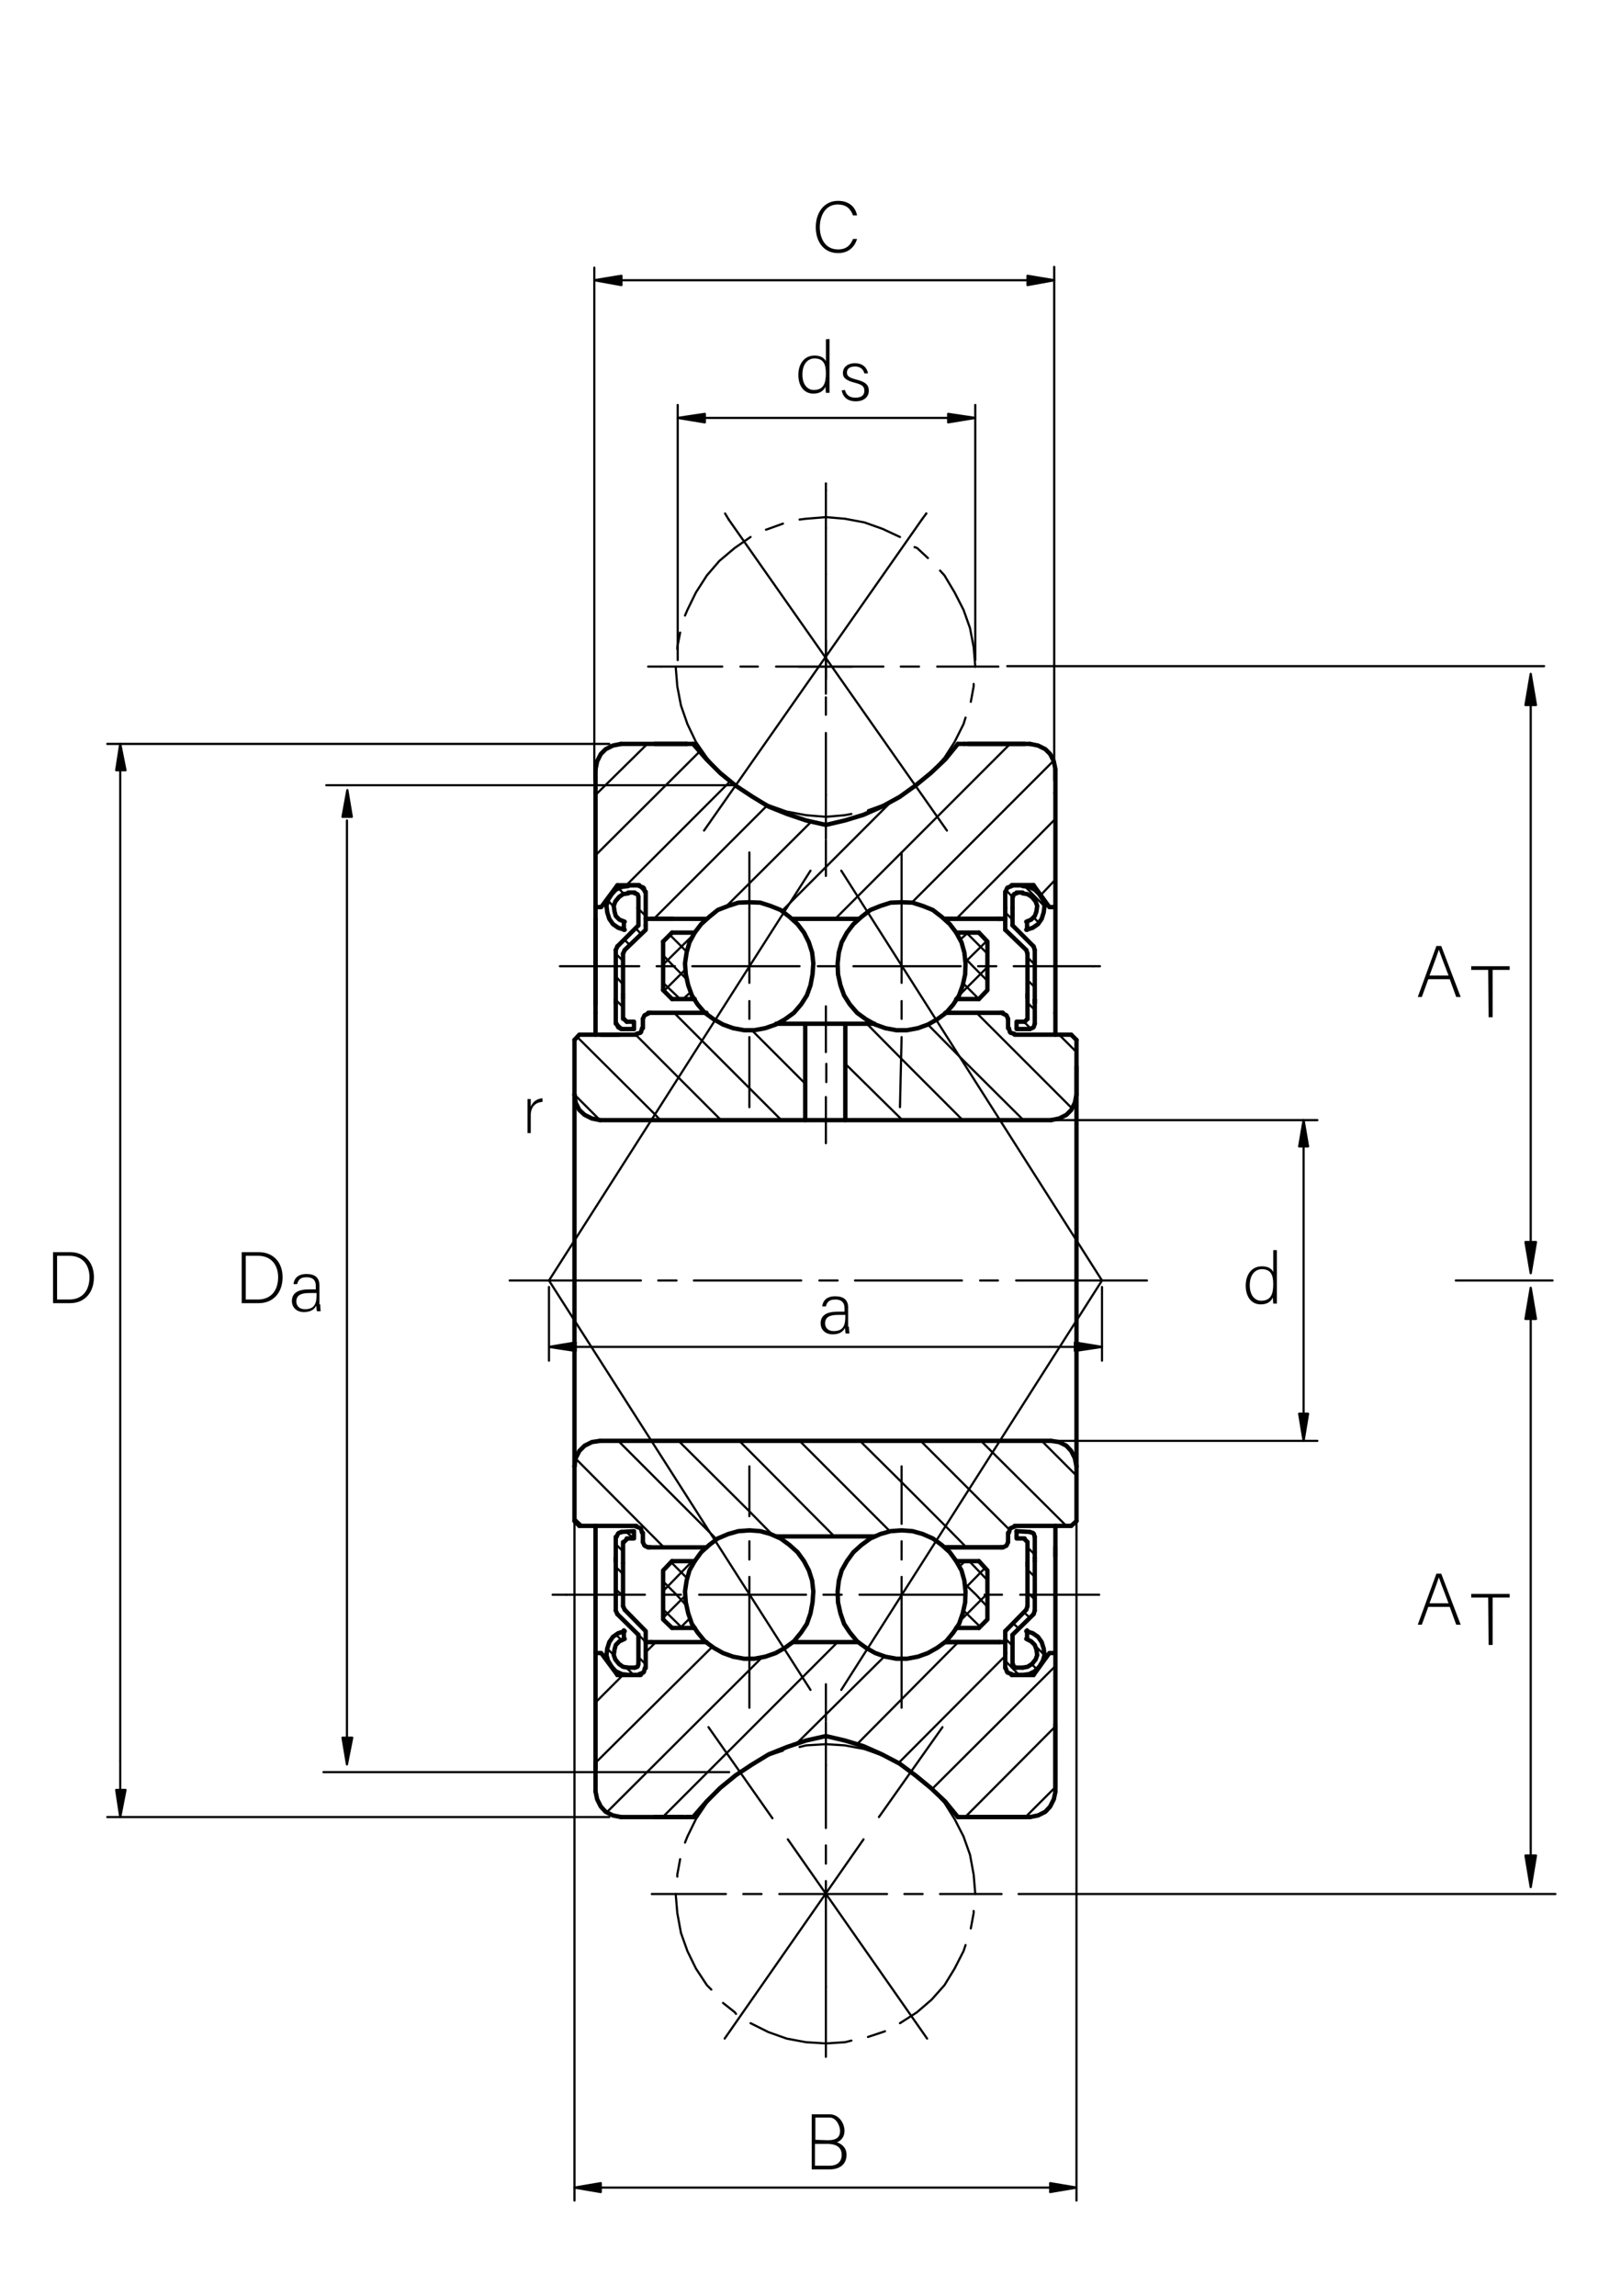 <?xml version="1.0" encoding="utf-8"?>
<!-- Generator: Adobe Illustrator 26.3.1, SVG Export Plug-In . SVG Version: 6.00 Build 0)  -->
<svg version="1.1" id="图层_1" xmlns="http://www.w3.org/2000/svg" xmlns:xlink="http://www.w3.org/1999/xlink" x="0px" y="0px"
	 viewBox="0 0 400.4 566.9" style="enable-background:new 0 0 400.4 566.9;" xml:space="preserve">
<style type="text/css">
	.st0{fill:none;stroke:#000000;stroke-width:0.54;stroke-linecap:round;stroke-linejoin:round;stroke-miterlimit:10;}
	.st1{fill:none;stroke:#000000;stroke-width:1.08;stroke-linecap:round;stroke-linejoin:round;stroke-miterlimit:10;}
	.st2{fill:none;stroke:#000000;stroke-width:1.08;stroke-linecap:round;stroke-linejoin:bevel;stroke-miterlimit:10;}
	.st3{fill:none;stroke:#000000;stroke-width:0.54;stroke-linecap:round;stroke-linejoin:round;stroke-miterlimit:1;}
	.st4{fill:none;stroke:#000000;stroke-width:0.54;stroke-linecap:round;stroke-linejoin:bevel;stroke-miterlimit:1;}
</style>
<g>
	<line class="st0" x1="125.9" y1="316.2" x2="158.3" y2="316.2"/>
</g>
<g>
	<line class="st0" x1="162.6" y1="316.2" x2="167.1" y2="316.2"/>
</g>
<g>
	<line class="st0" x1="171.4" y1="316.2" x2="197.9" y2="316.2"/>
</g>
<g>
	<line class="st0" x1="202.4" y1="316.2" x2="206.9" y2="316.2"/>
</g>
<g>
	<line class="st0" x1="211.2" y1="316.2" x2="237.6" y2="316.2"/>
</g>
<g>
	<line class="st0" x1="242.1" y1="316.2" x2="246.5" y2="316.2"/>
</g>
<g>
	<line class="st0" x1="251" y1="316.2" x2="283.3" y2="316.2"/>
</g>
<g>
	<line class="st1" x1="148.2" y1="276.6" x2="259.6" y2="276.6"/>
</g>
<g>
	<line class="st1" x1="153.4" y1="183.7" x2="169.6" y2="183.7"/>
</g>
<g>
	<line class="st0" x1="204" y1="196.3" x2="204" y2="196.3"/>
</g>
<g>
	<line class="st1" x1="239.1" y1="183.7" x2="253.1" y2="183.7"/>
</g>
<g>
	<polyline class="st2" points="185.1,222.8 182.4,222.9 179.9,223.7 177.3,224.7 175.2,226.4 173.2,228.2 171.6,230.3 170.3,232.7 
		169.6,235.2 169.2,237.9 169.4,240.6 170,243.3 170.9,245.8 172.3,248 174.1,250.1 176.3,251.7 178.6,253 181.1,253.9 183.8,254.4 
		186.3,254.4 189,253.9 191.6,253 193.9,251.7 196.1,250.1 197.9,248 199.3,245.8 200.2,243.3 200.7,240.6 200.9,237.9 200.6,235.2 
		199.8,232.7 198.6,230.3 197,228.2 195,226.4 192.8,224.7 190.3,223.7 187.8,222.9 185.1,222.8 	"/>
</g>
<g>
	<line class="st1" x1="160.6" y1="250.1" x2="174.5" y2="250.1"/>
</g>
<g>
	<line class="st1" x1="171.6" y1="230.3" x2="166" y2="230.3"/>
</g>
<g>
	<line class="st1" x1="171.6" y1="246.7" x2="166" y2="246.7"/>
</g>
<g>
	<line class="st1" x1="163.8" y1="232.5" x2="163.8" y2="244.5"/>
</g>
<g>
	<line class="st1" x1="195.9" y1="226.9" x2="211.9" y2="226.9"/>
</g>
<g>
	<line class="st1" x1="166" y1="230.3" x2="163.8" y2="232.5"/>
</g>
<g>
	<line class="st1" x1="166" y1="246.7" x2="163.8" y2="244.5"/>
</g>
<g>
	<polyline class="st2" points="155.2,220.6 153.9,220.8 152.9,221.5 152,222.6 151.6,223.7 151.8,225.1 152.1,226.2 153,227.1 
		154.3,227.6 	"/>
</g>
<g>
	<line class="st1" x1="155.2" y1="220.4" x2="156.8" y2="220.4"/>
</g>
<g>
	<polyline class="st2" points="155.2,218.8 153.6,219 152.1,219.7 151.1,220.8 150.2,222.2 149.8,223.7 150,225.3 150.5,226.9 
		151.4,228.2 152.7,229.1 154.3,229.6 	"/>
</g>
<g>
	<line class="st1" x1="157.7" y1="224.2" x2="157.7" y2="221.5"/>
</g>
<g>
	<line class="st1" x1="153.9" y1="235.5" x2="153.9" y2="245.6"/>
</g>
<g>
	<line class="st1" x1="152.1" y1="234.6" x2="152.1" y2="246.9"/>
</g>
<g>
	<polyline class="st1" points="159.5,220.2 159.5,224.2 159.5,228.5 	"/>
</g>
<g>
	<line class="st1" x1="157.7" y1="224.2" x2="157.7" y2="228.5"/>
</g>
<g>
	<polyline class="st1" points="159.5,228.5 159.5,229.6 154.3,234.6 	"/>
</g>
<g>
	<line class="st1" x1="157.7" y1="228.5" x2="152.5" y2="233.7"/>
</g>
<g>
	<line class="st1" x1="155.2" y1="218.6" x2="157.9" y2="218.6"/>
</g>
<g>
	<line class="st2" x1="152.5" y1="233.7" x2="152.1" y2="234.6"/>
</g>
<g>
	<line class="st2" x1="154.3" y1="234.6" x2="153.9" y2="235.5"/>
</g>
<g>
	<polyline class="st2" points="157.7,221.5 157.5,220.8 156.8,220.6 	"/>
</g>
<g>
	<polyline class="st2" points="159.3,220.2 159,219.2 157.9,218.8 	"/>
</g>
<g>
	<line class="st1" x1="157.9" y1="218.6" x2="152.5" y2="218.6"/>
</g>
<g>
	<line class="st1" x1="174.5" y1="226.9" x2="160.8" y2="226.9"/>
</g>
<g>
	<line class="st1" x1="249.9" y1="218.6" x2="255.3" y2="218.6"/>
</g>
<g>
	<polyline class="st2" points="222.7,222.8 220,222.9 217.5,223.7 215,224.7 212.8,226.4 210.8,228.2 209.2,230.3 207.9,232.7 
		207.2,235.2 206.9,237.9 207,240.6 207.6,243.3 208.5,245.8 209.9,248 211.7,250.1 213.9,251.7 216.2,253 218.7,253.9 221.4,254.4 
		224,254.4 226.7,253.9 229.2,253 231.5,251.7 233.7,250.1 235.5,248 236.9,245.8 237.8,243.3 238.4,240.6 238.5,237.9 238.2,235.2 
		237.5,232.7 236.2,230.3 234.6,228.2 232.6,226.4 230.4,224.7 227.9,223.7 225.4,222.9 222.7,222.8 	"/>
</g>
<g>
	<line class="st1" x1="233.5" y1="226.9" x2="247" y2="226.9"/>
</g>
<g>
	<line class="st1" x1="236.2" y1="246.7" x2="241.8" y2="246.7"/>
</g>
<g>
	<line class="st1" x1="236.2" y1="230.3" x2="241.8" y2="230.3"/>
</g>
<g>
	<polyline class="st1" points="241.8,246.7 243.9,244.5 243.9,232.5 241.8,230.3 	"/>
</g>
<g>
	<line class="st1" x1="233.5" y1="250.1" x2="247.2" y2="250.1"/>
</g>
<g>
	<line class="st1" x1="233.5" y1="226.9" x2="247" y2="226.9"/>
</g>
<g>
	<line class="st1" x1="148.2" y1="355.8" x2="259.6" y2="355.8"/>
</g>
<g>
	<line class="st1" x1="195.9" y1="405.5" x2="211.9" y2="405.5"/>
</g>
<g>
	<polyline class="st2" points="222.7,377.9 220,378.1 217.5,378.8 215,379.9 212.8,381.5 210.8,383.3 209.2,385.5 207.9,387.8 
		207.2,390.3 206.9,393 207,395.7 207.6,398.4 208.5,401 209.9,403.1 211.7,405.3 213.9,406.9 216.2,408.2 218.7,409.1 221.4,409.6 
		224,409.6 226.7,409.1 229.2,408.2 231.5,406.9 233.7,405.3 235.5,403.1 236.9,401 237.8,398.4 238.4,395.7 238.5,393 238.2,390.3 
		237.5,387.8 236.2,385.5 234.6,383.3 232.6,381.5 230.4,379.9 227.9,378.8 225.4,378.1 222.7,377.9 	"/>
</g>
<g>
	<line class="st1" x1="157.9" y1="413.6" x2="152.5" y2="413.6"/>
</g>
<g>
	<line class="st1" x1="155.4" y1="413.6" x2="158.3" y2="413.6"/>
</g>
<g>
	<line class="st1" x1="160.6" y1="382.1" x2="174.5" y2="382.1"/>
</g>
<g>
	<polyline class="st2" points="185.1,377.9 182.4,378.1 179.9,378.8 177.3,379.9 175.2,381.5 173.2,383.3 171.6,385.5 170.3,387.8 
		169.6,390.3 169.2,393 169.4,395.7 170,398.4 170.9,401 172.3,403.1 174.1,405.3 176.3,406.9 178.6,408.2 181.1,409.1 183.8,409.6 
		186.3,409.6 189,409.1 191.6,408.2 193.9,406.9 196.1,405.3 197.9,403.1 199.3,401 200.2,398.4 200.7,395.7 200.9,393 200.6,390.3 
		199.8,387.8 198.6,385.5 197,383.3 195,381.5 192.8,379.9 190.3,378.8 187.8,378.1 185.1,377.9 	"/>
</g>
<g>
	<line class="st1" x1="174.5" y1="405.5" x2="160.8" y2="405.5"/>
</g>
<g>
	<line class="st1" x1="171.6" y1="385.5" x2="166" y2="385.5"/>
</g>
<g>
	<line class="st1" x1="171.6" y1="402" x2="166" y2="402"/>
</g>
<g>
	<polyline class="st1" points="166,385.5 163.8,387.8 163.8,399.9 166,402 	"/>
</g>
<g>
	<line class="st1" x1="233.5" y1="405.5" x2="247" y2="405.5"/>
</g>
<g>
	<line class="st1" x1="233.5" y1="382.1" x2="247.2" y2="382.1"/>
</g>
<g>
	<line class="st1" x1="236.2" y1="402" x2="241.8" y2="402"/>
</g>
<g>
	<line class="st1" x1="236.2" y1="385.5" x2="241.8" y2="385.5"/>
</g>
<g>
	<line class="st1" x1="233.5" y1="405.5" x2="247" y2="405.5"/>
</g>
<g>
	<line class="st1" x1="249.9" y1="413.6" x2="255.3" y2="413.6"/>
</g>
<g>
	<polyline class="st1" points="241.8,385.5 243.9,387.8 243.9,399.9 241.8,402 	"/>
</g>
<g>
	<line class="st0" x1="138.3" y1="238.6" x2="157.9" y2="238.6"/>
</g>
<g>
	<line class="st0" x1="162.2" y1="238.6" x2="166.7" y2="238.6"/>
</g>
<g>
	<line class="st0" x1="171" y1="238.6" x2="197.5" y2="238.6"/>
</g>
<g>
	<line class="st0" x1="202" y1="238.6" x2="206.3" y2="238.6"/>
</g>
<g>
	<line class="st0" x1="210.8" y1="238.6" x2="237.3" y2="238.6"/>
</g>
<g>
	<line class="st0" x1="241.6" y1="238.6" x2="246.1" y2="238.6"/>
</g>
<g>
	<line class="st0" x1="250.4" y1="238.6" x2="270" y2="238.6"/>
</g>
<g>
	<line class="st0" x1="163.3" y1="164.6" x2="178.4" y2="164.6"/>
</g>
<g>
	<line class="st0" x1="182.9" y1="164.6" x2="187.2" y2="164.6"/>
</g>
<g>
	<line class="st0" x1="191.7" y1="164.6" x2="218.2" y2="164.6"/>
</g>
<g>
	<line class="st0" x1="222.5" y1="164.6" x2="227" y2="164.6"/>
</g>
<g>
	<line class="st0" x1="231.5" y1="164.6" x2="246.6" y2="164.6"/>
</g>
<g>
	<line class="st0" x1="204" y1="121.1" x2="204" y2="130.4"/>
</g>
<g>
	<line class="st0" x1="185.1" y1="210.5" x2="185.1" y2="242.7"/>
</g>
<g>
	<line class="st0" x1="185.1" y1="247.2" x2="185.1" y2="251.6"/>
</g>
<g>
	<line class="st0" x1="185.1" y1="256.1" x2="185.1" y2="273.4"/>
</g>
<g>
	<line class="st0" x1="222.7" y1="210.5" x2="222.7" y2="242.7"/>
</g>
<g>
	<line class="st0" x1="222.7" y1="247.2" x2="222.7" y2="251.6"/>
</g>
<g>
	<line class="st0" x1="222.7" y1="256.1" x2="222.3" y2="273.4"/>
</g>
<g>
	<line class="st0" x1="185.1" y1="421.7" x2="185.1" y2="389.4"/>
</g>
<g>
	<line class="st0" x1="185.1" y1="385.1" x2="185.1" y2="380.6"/>
</g>
<g>
	<line class="st0" x1="185.1" y1="374.4" x2="185.1" y2="362.1"/>
</g>
<g>
	<line class="st0" x1="222.7" y1="421.7" x2="222.7" y2="389.4"/>
</g>
<g>
	<line class="st0" x1="222.7" y1="385.1" x2="222.7" y2="380.6"/>
</g>
<g>
	<line class="st0" x1="222.7" y1="376.3" x2="222.7" y2="362.1"/>
</g>
<g>
	<line class="st0" x1="139.9" y1="393.8" x2="159.3" y2="393.8"/>
</g>
<g>
	<line class="st0" x1="163.8" y1="393.8" x2="168.2" y2="393.8"/>
</g>
<g>
	<line class="st0" x1="172.7" y1="393.8" x2="199.1" y2="393.8"/>
</g>
<g>
	<line class="st0" x1="203.4" y1="393.8" x2="207.9" y2="393.8"/>
</g>
<g>
	<line class="st0" x1="212.3" y1="393.8" x2="238.7" y2="393.8"/>
</g>
<g>
	<line class="st0" x1="243.2" y1="393.8" x2="247.5" y2="393.8"/>
</g>
<g>
	<line class="st0" x1="252" y1="393.8" x2="271.5" y2="393.8"/>
</g>
<g>
	<line class="st0" x1="200.2" y1="215" x2="135.6" y2="316.2"/>
</g>
<g>
	<line class="st0" x1="207.8" y1="215" x2="272.2" y2="316.2"/>
</g>
<g>
	<line class="st0" x1="242.1" y1="401.7" x2="238" y2="397.7"/>
</g>
<g>
	<polyline class="st0" points="243.9,396.8 241.1,393.8 238.4,391.2 	"/>
</g>
<g>
	<line class="st0" x1="243.9" y1="390.2" x2="239.4" y2="385.5"/>
</g>
<g>
	<polyline class="st0" points="243.9,393.4 243.6,393.8 237.3,400.1 	"/>
</g>
<g>
	<line class="st0" x1="243.4" y1="387.1" x2="238.5" y2="392.1"/>
</g>
<g>
	<line class="st0" x1="238.4" y1="385.5" x2="236.9" y2="386.9"/>
</g>
<g>
	<line class="st0" x1="168.5" y1="402" x2="163.8" y2="397.4"/>
</g>
<g>
	<polyline class="st0" points="169.4,396.3 167.1,393.8 163.8,390.5 	"/>
</g>
<g>
	<line class="st0" x1="169.8" y1="389.8" x2="165.8" y2="385.8"/>
</g>
<g>
	<line class="st0" x1="170.3" y1="399.7" x2="168" y2="402"/>
</g>
<g>
	<line class="st0" x1="169.2" y1="394.1" x2="163.8" y2="399.5"/>
</g>
<g>
	<line class="st0" x1="171" y1="385.5" x2="163.8" y2="392.9"/>
</g>
<g>
	<line class="st0" x1="168" y1="246.7" x2="163.8" y2="242.7"/>
</g>
<g>
	<polyline class="st0" points="169.6,241.8 166.4,238.6 163.8,235.9 	"/>
</g>
<g>
	<line class="st0" x1="169.6" y1="235" x2="165.5" y2="230.9"/>
</g>
<g>
	<line class="st0" x1="171.6" y1="230.3" x2="171.6" y2="230.3"/>
</g>
<g>
	<line class="st0" x1="170.7" y1="244.9" x2="168.7" y2="246.7"/>
</g>
<g>
	<line class="st0" x1="169.2" y1="239.5" x2="164" y2="244.7"/>
</g>
<g>
	<line class="st0" x1="171.4" y1="230.7" x2="163.8" y2="238.2"/>
</g>
<g>
	<line class="st0" x1="241.8" y1="246.7" x2="238" y2="242.9"/>
</g>
<g>
	<polyline class="st0" points="243.9,242.2 240.3,238.6 238.4,236.6 	"/>
</g>
<g>
	<line class="st0" x1="243.9" y1="235.5" x2="238.7" y2="230.3"/>
</g>
<g>
	<line class="st0" x1="243.9" y1="238.8" x2="236.7" y2="246"/>
</g>
<g>
	<line class="st0" x1="243.8" y1="232.3" x2="238.5" y2="237.5"/>
</g>
<g>
	<line class="st0" x1="239.1" y1="230.3" x2="237.1" y2="232.1"/>
</g>
<g>
	<path class="st0" d="M158.6,222.6"/>
</g>
<g>
	<path class="st0" d="M160.1,205.3"/>
</g>
<g>
	<path class="st0" d="M166,233.9"/>
</g>
<g>
	<path class="st0" d="M175.7,244.5"/>
</g>
<g>
	<line class="st1" x1="166.2" y1="226.9" x2="159.5" y2="226.9"/>
</g>
<g>
	<line class="st1" x1="246.5" y1="226.9" x2="247.7" y2="226.9"/>
</g>
<g>
	<line class="st1" x1="160.8" y1="405.5" x2="159.7" y2="405.5"/>
</g>
<g>
	<line class="st0" x1="227.7" y1="128.3" x2="173.9" y2="205.1"/>
</g>
<g>
	<line class="st0" x1="180" y1="128.3" x2="233.9" y2="205.1"/>
</g>
<g>
	<polyline class="st0" points="240.9,164.6 240.5,159.8 239.6,155.1 238,150.6 235.8,146.3 233.3,142.1 232.2,140.9 	"/>
</g>
<g>
	<polyline class="st0" points="229.2,137.8 226.5,135.3 225.9,135.1 	"/>
</g>
<g>
	<polyline class="st0" points="222.3,132.6 218,130.6 213.5,129 208.7,128.1 204,127.7 199.1,128.1 197.5,128.3 	"/>
</g>
<g>
	<polyline class="st0" points="193.4,129.3 189.8,130.6 189.2,130.8 	"/>
</g>
<g>
	<polyline class="st0" points="185.4,132.6 181.5,135.3 177.7,138.5 174.6,142.1 171.9,146.3 169.8,150.6 169.2,152 	"/>
</g>
<g>
	<polyline class="st0" points="168,156.2 167.3,159.8 167.3,160.3 	"/>
</g>
<g>
	<polyline class="st0" points="166.9,164.6 167.3,169.5 168.2,174.2 169.8,178.8 171.9,183.2 174.6,187.1 175.7,188.4 	"/>
</g>
<g>
	<polyline class="st0" points="178.6,191.4 181.5,194 181.8,194.3 	"/>
</g>
<g>
	<polyline class="st0" points="185.4,196.7 189.8,198.8 194.3,200.4 199.1,201.3 204,201.7 208.7,201.3 210.3,201 	"/>
</g>
<g>
	<polyline class="st0" points="214.4,200.1 218,198.8 218.6,198.6 	"/>
</g>
<g>
	<polyline class="st0" points="222.3,196.7 226.5,194 230.1,190.7 233.3,187.1 235.8,183.2 238,178.8 238.5,177.2 	"/>
</g>
<g>
	<polyline class="st0" points="239.8,173.3 240.5,169.5 240.5,168.9 	"/>
</g>
<g>
	<line class="st0" x1="240.9" y1="164.6" x2="240.9" y2="164.6"/>
</g>
<g>
	<path class="st0" d="M186.7,147.5"/>
</g>
<g>
	<line class="st1" x1="161.7" y1="183.7" x2="169.6" y2="183.7"/>
</g>
<g>
	<line class="st1" x1="254.4" y1="183.7" x2="238.2" y2="183.7"/>
</g>
<g>
	<line class="st1" x1="152.1" y1="246.9" x2="152.1" y2="247.6"/>
</g>
<g>
	<line class="st1" x1="153.4" y1="254.1" x2="156.6" y2="254.1"/>
</g>
<g>
	<line class="st1" x1="153.9" y1="245.6" x2="153.9" y2="246.3"/>
</g>
<g>
	<polyline class="st1" points="154.8,252.3 156.6,252.3 156.6,254.1 	"/>
</g>
<g>
	<polyline class="st2" points="152.3,252.8 152.7,253.7 153.6,254.1 	"/>
</g>
<g>
	<line class="st2" x1="154.1" y1="251.6" x2="154.8" y2="252.3"/>
</g>
<g>
	<path class="st0" d="M156.6,265.1"/>
</g>
<g>
	<line class="st1" x1="253.8" y1="235.5" x2="253.8" y2="245.6"/>
</g>
<g>
	<line class="st1" x1="255.6" y1="246.9" x2="255.6" y2="247.6"/>
</g>
<g>
	<line class="st1" x1="253.8" y1="245.6" x2="253.8" y2="246.3"/>
</g>
<g>
	<line class="st1" x1="255.6" y1="234.6" x2="255.6" y2="246.9"/>
</g>
<g>
	<line class="st1" x1="250.1" y1="228.5" x2="255.3" y2="233.7"/>
</g>
<g>
	<line class="st1" x1="248.3" y1="229.6" x2="253.5" y2="234.6"/>
</g>
<g>
	<line class="st2" x1="253.8" y1="235.5" x2="253.5" y2="234.6"/>
</g>
<g>
	<line class="st2" x1="255.6" y1="234.6" x2="255.3" y2="233.7"/>
</g>
<g>
	<polyline class="st1" points="248.3,229.6 248.3,228.5 248.3,224.2 	"/>
</g>
<g>
	<line class="st1" x1="250.1" y1="224.2" x2="250.1" y2="228.5"/>
</g>
<g>
	<polyline class="st2" points="253.5,229.6 255.1,229.1 256.4,228.2 257.3,226.9 257.8,225.3 258,223.7 257.6,222.2 256.7,220.8 
		255.6,219.7 254.2,219 252.6,218.8 	"/>
</g>
<g>
	<polyline class="st2" points="253.5,227.6 254.7,227.1 255.6,226.2 256,225.1 256.2,223.7 255.8,222.6 254.9,221.5 253.8,220.8 
		252.6,220.6 	"/>
</g>
<g>
	<line class="st1" x1="252.6" y1="220.4" x2="251.1" y2="220.4"/>
</g>
<g>
	<polyline class="st2" points="251.1,220.6 250.4,220.8 250.2,221.5 	"/>
</g>
<g>
	<line class="st1" x1="250.1" y1="224.2" x2="250.1" y2="221.5"/>
</g>
<g>
	<line class="st1" x1="248.3" y1="224.2" x2="248.3" y2="220.2"/>
</g>
<g>
	<polyline class="st2" points="249.9,218.8 248.8,219.2 248.4,220.2 	"/>
</g>
<g>
	<line class="st1" x1="249.9" y1="218.6" x2="255.3" y2="218.6"/>
</g>
<g>
	<line class="st1" x1="246.5" y1="226.9" x2="248.3" y2="226.9"/>
</g>
<g>
	<polyline class="st2" points="154.3,402.8 152.7,403.3 151.4,404.2 150.5,405.5 150,407.1 149.8,408.7 150.2,410.1 151.1,411.6 
		152.1,412.7 153.6,413.4 155.2,413.6 	"/>
</g>
<g>
	<polyline class="st2" points="154.3,404.7 153,405.3 152.1,406.2 151.8,407.3 151.6,408.7 152,409.8 152.9,410.9 153.9,411.6 
		155.2,411.8 	"/>
</g>
<g>
	<line class="st1" x1="157.9" y1="413.6" x2="152.5" y2="413.6"/>
</g>
<g>
	<polyline class="st2" points="157.9,413.4 159,413 159.3,411.9 	"/>
</g>
<g>
	<line class="st1" x1="155.2" y1="411.8" x2="156.8" y2="411.8"/>
</g>
<g>
	<polyline class="st2" points="156.8,411.8 157.5,411.6 157.7,410.9 	"/>
</g>
<g>
	<polyline class="st1" points="157.7,410.9 157.7,408.2 157.7,403.7 	"/>
</g>
<g>
	<polyline class="st1" points="159.5,411.9 159.5,408.2 159.5,403.7 159.5,402.8 154.3,397.5 	"/>
</g>
<g>
	<line class="st1" x1="157.7" y1="403.7" x2="152.5" y2="398.6"/>
</g>
<g>
	<line class="st2" x1="153.9" y1="396.6" x2="154.3" y2="397.5"/>
</g>
<g>
	<line class="st2" x1="152.1" y1="397.7" x2="152.5" y2="398.6"/>
</g>
<g>
	<line class="st1" x1="152.1" y1="397.7" x2="152.1" y2="385.5"/>
</g>
<g>
	<polyline class="st1" points="153.9,396.6 153.9,386.6 153.9,386 	"/>
</g>
<g>
	<line class="st1" x1="152.1" y1="385.5" x2="152.1" y2="384.8"/>
</g>
<g>
	<line class="st1" x1="233.5" y1="382.1" x2="247.2" y2="382.1"/>
</g>
<g>
	<line class="st1" x1="255.6" y1="385.5" x2="255.6" y2="384.8"/>
</g>
<g>
	<line class="st1" x1="253.8" y1="396.6" x2="253.8" y2="386.6"/>
</g>
<g>
	<line class="st1" x1="255.6" y1="397.7" x2="255.6" y2="385.5"/>
</g>
<g>
	<line class="st2" x1="255.3" y1="398.6" x2="255.6" y2="397.7"/>
</g>
<g>
	<line class="st2" x1="253.5" y1="397.5" x2="253.8" y2="396.6"/>
</g>
<g>
	<line class="st1" x1="248.3" y1="402.8" x2="253.5" y2="397.5"/>
</g>
<g>
	<line class="st1" x1="250.1" y1="403.7" x2="255.3" y2="398.6"/>
</g>
<g>
	<polyline class="st1" points="248.3,402.8 248.3,403.7 248.3,408.2 	"/>
</g>
<g>
	<polyline class="st1" points="250.1,403.7 250.1,408.2 250.1,410.9 	"/>
</g>
<g>
	<line class="st1" x1="248.3" y1="408.2" x2="248.3" y2="411.9"/>
</g>
<g>
	<polyline class="st2" points="248.4,411.9 248.8,413 249.9,413.4 	"/>
</g>
<g>
	<line class="st1" x1="249.9" y1="413.6" x2="255.3" y2="413.6"/>
</g>
<g>
	<line class="st1" x1="252.6" y1="411.8" x2="251.1" y2="411.8"/>
</g>
<g>
	<polyline class="st2" points="252.6,411.8 253.8,411.6 254.9,410.9 255.8,409.8 256.2,408.7 256,407.3 255.6,406.2 254.7,405.3 
		253.5,404.7 	"/>
</g>
<g>
	<polyline class="st2" points="252.6,413.6 254.2,413.4 255.6,412.7 256.7,411.6 257.6,410.1 258,408.7 257.8,407.1 257.3,405.5 
		256.4,404.2 255.1,403.3 253.5,402.8 	"/>
</g>
<g>
	<polyline class="st2" points="250.2,410.9 250.4,411.6 251.1,411.8 	"/>
</g>
<g>
	<line class="st1" x1="247" y1="405.5" x2="248.3" y2="405.5"/>
</g>
<g>
	<line class="st0" x1="163.3" y1="164.6" x2="160.1" y2="164.6"/>
</g>
<g>
	<line class="st0" x1="270" y1="238.6" x2="271.7" y2="238.6"/>
</g>
<g>
	<line class="st0" x1="204" y1="141.8" x2="204" y2="167.7"/>
</g>
<g>
	<line class="st0" x1="204" y1="172.2" x2="204" y2="176.5"/>
</g>
<g>
	<line class="st0" x1="204" y1="181" x2="204" y2="207.1"/>
</g>
<g>
	<line class="st1" x1="147.1" y1="226.9" x2="147.1" y2="250.1"/>
</g>
<g>
	<line class="st1" x1="147.1" y1="248" x2="147.1" y2="195.8"/>
</g>
<g>
	<polyline class="st1" points="260.7,195.8 260.7,248 260.7,250.1 	"/>
</g>
<g>
	<polyline class="st1" points="147.1,224 148.5,224 152.5,218.6 	"/>
</g>
<g>
	<polyline class="st1" points="255.3,218.6 259.2,224 260.7,224 	"/>
</g>
<g>
	<polyline class="st1" points="260.7,384.2 260.7,436.6 260.7,384.2 	"/>
</g>
<g>
	<polyline class="st1" points="147.1,408.2 148.5,408.2 152.5,413.6 	"/>
</g>
<g>
	<polyline class="st1" points="255.3,413.6 259.2,408.2 260.7,408.2 	"/>
</g>
<g>
	<line class="st1" x1="159.7" y1="405.5" x2="159.5" y2="405.5"/>
</g>
<g>
	<line class="st1" x1="191.7" y1="252.8" x2="216" y2="252.8"/>
</g>
<g>
	<polyline class="st2" points="153.4,183.7 151.4,184.1 149.6,185 148.4,186.2 147.5,188 147.1,190 	"/>
</g>
<g>
	<polyline class="st2" points="260.7,190 260.3,188 259.4,186.2 258.2,185 256.4,184.1 254.4,183.7 	"/>
</g>
<g>
	<line class="st0" x1="159.5" y1="408" x2="162" y2="405.5"/>
</g>
<g>
	<line class="st0" x1="204" y1="207.5" x2="204" y2="216.3"/>
</g>
<g>
	<line class="st1" x1="260.7" y1="384.2" x2="260.7" y2="382.1"/>
</g>
<g>
	<line class="st1" x1="160.6" y1="250.1" x2="160.1" y2="250.1"/>
</g>
<g>
	<line class="st1" x1="247.2" y1="250.1" x2="247.7" y2="250.1"/>
</g>
<g>
	<line class="st1" x1="253.8" y1="245.6" x2="253.8" y2="246.3"/>
</g>
<g>
	<line class="st1" x1="255.6" y1="246.9" x2="255.6" y2="247.6"/>
</g>
<g>
	<line class="st1" x1="147.1" y1="190" x2="147.1" y2="195.8"/>
</g>
<g>
	<line class="st1" x1="260.7" y1="190" x2="260.7" y2="195.8"/>
</g>
<g>
	<polyline class="st2" points="147.1,442.4 147.5,444.3 148.4,446.1 149.6,447.4 151.4,448.3 153.4,448.7 	"/>
</g>
<g>
	<line class="st1" x1="147.1" y1="442.4" x2="147.1" y2="436.6"/>
</g>
<g>
	<polyline class="st1" points="152.5,413.6 157.9,413.6 155.2,413.6 	"/>
</g>
<g>
	<line class="st1" x1="153.4" y1="448.7" x2="168.7" y2="448.7"/>
</g>
<g>
	<line class="st1" x1="161.7" y1="448.7" x2="170.9" y2="448.7"/>
</g>
<g>
	<line class="st0" x1="204" y1="424.9" x2="204" y2="415.9"/>
</g>
<g>
	<line class="st0" x1="204" y1="435.9" x2="204" y2="435.9"/>
</g>
<g>
	<line class="st1" x1="239.1" y1="448.7" x2="253.1" y2="448.7"/>
</g>
<g>
	<line class="st1" x1="254.4" y1="448.7" x2="236.9" y2="448.7"/>
</g>
<g>
	<polyline class="st1" points="249.9,413.6 255.3,413.6 249.9,413.6 	"/>
</g>
<g>
	<line class="st1" x1="260.7" y1="442.4" x2="260.7" y2="436.6"/>
</g>
<g>
	<polyline class="st2" points="254.4,448.7 256.4,448.3 258.2,447.4 259.4,446.1 260.3,444.3 260.7,442.4 	"/>
</g>
<g>
	<polyline class="st0" points="179.3,467.7 164.2,467.7 161,467.7 	"/>
</g>
<g>
	<line class="st0" x1="183.6" y1="467.7" x2="188.1" y2="467.7"/>
</g>
<g>
	<line class="st0" x1="192.5" y1="467.7" x2="219.1" y2="467.7"/>
</g>
<g>
	<line class="st0" x1="223.4" y1="467.7" x2="227.9" y2="467.7"/>
</g>
<g>
	<line class="st0" x1="232.2" y1="467.7" x2="247.4" y2="467.7"/>
</g>
<g>
	<polyline class="st0" points="240.9,467.7 240.5,462.9 239.6,458 238,453.5 235.8,449.2 233.3,445.2 232.2,444 	"/>
</g>
<g>
	<polyline class="st0" points="229.2,440.7 226.5,438.4 225.9,438 	"/>
</g>
<g>
	<polyline class="st0" points="222.3,435.7 218,433.5 213.5,431.9 208.7,431 204,430.7 199.1,431 197.5,431.4 	"/>
</g>
<g>
	<polyline class="st0" points="193.4,432.3 189.8,433.5 189.2,433.7 	"/>
</g>
<g>
	<polyline class="st0" points="185.4,435.7 181.5,438.4 177.7,441.5 174.6,445.2 171.9,449.2 169.8,453.5 169.2,455 	"/>
</g>
<g>
	<polyline class="st0" points="168,459.1 167.3,462.9 167.3,463.4 	"/>
</g>
<g>
	<polyline class="st0" points="166.9,467.7 167.3,472.4 168.2,477.3 169.8,481.8 171.9,486.1 174.6,490.2 175.7,491.3 	"/>
</g>
<g>
	<polyline class="st0" points="178.6,494.6 181.5,496.9 181.8,497.3 	"/>
</g>
<g>
	<polyline class="st0" points="185.4,499.6 189.8,501.8 194.3,503.4 199.1,504.3 204,504.6 208.7,504.3 210.3,503.9 	"/>
</g>
<g>
	<polyline class="st0" points="214.4,503 218,501.8 218.6,501.6 	"/>
</g>
<g>
	<polyline class="st0" points="222.3,499.6 226.5,496.9 230.1,493.8 233.3,490.2 235.8,486.1 238,481.8 238.5,480.3 	"/>
</g>
<g>
	<polyline class="st0" points="239.8,476.2 240.5,472.4 240.5,471.9 	"/>
</g>
<g>
	<line class="st0" x1="240.9" y1="467.7" x2="240.9" y2="467.7"/>
</g>
<g>
	<line class="st0" x1="204" y1="490.6" x2="204" y2="464.5"/>
</g>
<g>
	<line class="st0" x1="204" y1="460.2" x2="204" y2="455.7"/>
</g>
<g>
	<line class="st0" x1="204" y1="451.4" x2="204" y2="425.3"/>
</g>
<g>
	<polyline class="st0" points="204,507.9 204,501.9 204,490.6 	"/>
</g>
<g>
	<line class="st0" x1="147.1" y1="196.3" x2="159.9" y2="183.7"/>
</g>
<g>
	<line class="st0" x1="147.1" y1="211.2" x2="172.7" y2="185.7"/>
</g>
<g>
	<line class="st0" x1="154.7" y1="218.6" x2="180.2" y2="193.1"/>
</g>
<g>
	<line class="st0" x1="161.5" y1="226.9" x2="189.4" y2="199"/>
</g>
<g>
	<line class="st0" x1="179.5" y1="223.7" x2="200" y2="203.3"/>
</g>
<g>
	<line class="st0" x1="193.2" y1="224.9" x2="220.2" y2="197.9"/>
</g>
<g>
	<line class="st0" x1="206.3" y1="226.9" x2="249.5" y2="183.7"/>
</g>
<g>
	<line class="st0" x1="225.2" y1="222.9" x2="260.3" y2="187.8"/>
</g>
<g>
	<line class="st0" x1="236.2" y1="226.9" x2="260.7" y2="202.2"/>
</g>
<g>
	<line class="st0" x1="257.1" y1="221" x2="260.7" y2="217.2"/>
</g>
<g>
	<line class="st0" x1="147.1" y1="420.4" x2="153.9" y2="413.6"/>
</g>
<g>
	<line class="st0" x1="147.1" y1="435.3" x2="175.9" y2="406.7"/>
</g>
<g>
	<line class="st0" x1="149.8" y1="447.6" x2="188.1" y2="409.4"/>
</g>
<g>
	<line class="st0" x1="163.7" y1="448.7" x2="206.9" y2="405.5"/>
</g>
<g>
	<line class="st0" x1="197" y1="430.3" x2="218.4" y2="409.1"/>
</g>
<g>
	<line class="st0" x1="211.7" y1="430.7" x2="236.7" y2="405.5"/>
</g>
<g>
	<line class="st0" x1="222" y1="435.3" x2="248.3" y2="408.9"/>
</g>
<g>
	<line class="st0" x1="230.4" y1="441.6" x2="260.7" y2="411.4"/>
</g>
<g>
	<line class="st0" x1="238.4" y1="448.7" x2="260.7" y2="426.3"/>
</g>
<g>
	<line class="st0" x1="253.3" y1="448.7" x2="260.7" y2="441.3"/>
</g>
<g>
	<line class="st1" x1="160.6" y1="382.1" x2="160.1" y2="382.1"/>
</g>
<g>
	<line class="st1" x1="247.2" y1="382.1" x2="247.7" y2="382.1"/>
</g>
<g>
	<line class="st1" x1="253.8" y1="386" x2="253.8" y2="386.6"/>
</g>
<g>
	<path class="st0" d="M180.2,182.4"/>
</g>
<g>
	<line class="st0" x1="139.9" y1="393.8" x2="136.5" y2="393.8"/>
</g>
<g>
	<line class="st1" x1="154.1" y1="227.8" x2="154.1" y2="229.6"/>
</g>
<g>
	<line class="st1" x1="253.7" y1="227.8" x2="253.7" y2="229.6"/>
</g>
<g>
	<line class="st1" x1="154.1" y1="402.6" x2="154.1" y2="404.6"/>
</g>
<g>
	<line class="st1" x1="253.7" y1="402.6" x2="253.7" y2="404.6"/>
</g>
<g>
	<line class="st1" x1="147.1" y1="250.1" x2="147.1" y2="255.5"/>
</g>
<g>
	<line class="st1" x1="148.5" y1="255.5" x2="157.2" y2="255.5"/>
</g>
<g>
	<line class="st1" x1="158.8" y1="253.9" x2="158.8" y2="251.6"/>
</g>
<g>
	<line class="st1" x1="152.1" y1="247.6" x2="152.1" y2="252.8"/>
</g>
<g>
	<line class="st1" x1="153.9" y1="246.3" x2="153.9" y2="251.6"/>
</g>
<g>
	<polyline class="st2" points="157.2,255.3 158.3,255 158.6,253.9 	"/>
</g>
<g>
	<polyline class="st2" points="160.1,250.3 159.2,250.7 158.8,251.6 	"/>
</g>
<g>
	<line class="st1" x1="264.6" y1="255.5" x2="250.6" y2="255.5"/>
</g>
<g>
	<line class="st1" x1="260.7" y1="255.5" x2="260.7" y2="250.1"/>
</g>
<g>
	<line class="st1" x1="249" y1="253.9" x2="249" y2="251.6"/>
</g>
<g>
	<line class="st1" x1="247.2" y1="250.1" x2="247.7" y2="250.1"/>
</g>
<g>
	<polyline class="st2" points="249,251.6 248.6,250.7 247.7,250.3 	"/>
</g>
<g>
	<polyline class="st2" points="249.2,253.9 249.5,255 250.6,255.3 	"/>
</g>
<g>
	<line class="st1" x1="255.6" y1="247.6" x2="255.6" y2="252.8"/>
</g>
<g>
	<polyline class="st1" points="253.1,252.3 251.1,252.3 251.1,254.1 254.4,254.1 	"/>
</g>
<g>
	<line class="st2" x1="253.1" y1="252.3" x2="253.8" y2="251.6"/>
</g>
<g>
	<polyline class="st2" points="254.4,254.1 255.3,253.7 255.6,252.8 	"/>
</g>
<g>
	<line class="st1" x1="253.8" y1="246.3" x2="253.8" y2="251.6"/>
</g>
<g>
	<line class="st1" x1="143.1" y1="376.8" x2="157.2" y2="376.8"/>
</g>
<g>
	<line class="st1" x1="158.8" y1="378.5" x2="158.8" y2="380.8"/>
</g>
<g>
	<line class="st1" x1="160.6" y1="382.1" x2="160.1" y2="382.1"/>
</g>
<g>
	<polyline class="st2" points="158.8,380.8 159.2,381.7 160.1,382.1 	"/>
</g>
<g>
	<polyline class="st2" points="158.6,378.5 158.3,377.4 157.2,377 	"/>
</g>
<g>
	<line class="st1" x1="153.9" y1="386" x2="153.9" y2="380.8"/>
</g>
<g>
	<line class="st1" x1="152.1" y1="384.8" x2="152.1" y2="379.5"/>
</g>
<g>
	<polyline class="st1" points="154.8,379.9 156.6,379.9 156.6,378.1 153.4,378.3 	"/>
</g>
<g>
	<line class="st2" x1="154.8" y1="380.1" x2="154.1" y2="380.8"/>
</g>
<g>
	<polyline class="st2" points="153.6,378.3 152.7,378.6 152.3,379.5 	"/>
</g>
<g>
	<line class="st1" x1="152.1" y1="385.5" x2="152.1" y2="384.8"/>
</g>
<g>
	<polyline class="st1" points="253.1,379.9 251.1,379.9 251.1,378.1 	"/>
</g>
<g>
	<line class="st1" x1="264.6" y1="376.8" x2="250.6" y2="376.8"/>
</g>
<g>
	<line class="st1" x1="247.2" y1="382.1" x2="247.7" y2="382.1"/>
</g>
<g>
	<polyline class="st2" points="250.6,377 249.5,377.4 249.2,378.5 	"/>
</g>
<g>
	<polyline class="st2" points="247.7,382.1 248.6,381.7 249,380.8 	"/>
</g>
<g>
	<line class="st1" x1="247.2" y1="382.1" x2="247.7" y2="382.1"/>
</g>
<g>
	<line class="st1" x1="249" y1="378.5" x2="249" y2="380.8"/>
</g>
<g>
	<polyline class="st2" points="255.6,379.5 255.3,378.6 254.4,378.3 	"/>
</g>
<g>
	<line class="st2" x1="253.8" y1="380.8" x2="253.1" y2="380.1"/>
</g>
<g>
	<line class="st1" x1="254.4" y1="378.3" x2="251.1" y2="378.1"/>
</g>
<g>
	<line class="st1" x1="255.6" y1="384.8" x2="255.6" y2="379.5"/>
</g>
<g>
	<polyline class="st1" points="260.7,376.8 260.7,382.1 260.7,384.2 	"/>
</g>
<g>
	<line class="st1" x1="253.8" y1="380.8" x2="253.8" y2="386"/>
</g>
<g>
	<line class="st0" x1="153.9" y1="254.1" x2="152.1" y2="252.5"/>
</g>
<g>
	<line class="st0" x1="153.9" y1="248.7" x2="152.1" y2="246.9"/>
</g>
<g>
	<line class="st0" x1="153.9" y1="243.1" x2="152.1" y2="241.1"/>
</g>
<g>
	<line class="st0" x1="153.9" y1="237.3" x2="152.1" y2="235.5"/>
</g>
<g>
	<line class="st0" x1="155.6" y1="233.4" x2="154.3" y2="232.1"/>
</g>
<g>
	<line class="st0" x1="158.4" y1="230.7" x2="157" y2="229.2"/>
</g>
<g>
	<line class="st0" x1="151.4" y1="223.7" x2="150" y2="222.2"/>
</g>
<g>
	<line class="st0" x1="159.5" y1="226.2" x2="157.7" y2="224.4"/>
</g>
<g>
	<polyline class="st0" points="152.7,219.3 153.8,220.4 154.1,220.6 	"/>
</g>
<g>
	<line class="st0" x1="159.5" y1="220.6" x2="157.7" y2="218.6"/>
</g>
<g>
	<line class="st0" x1="254.7" y1="254.1" x2="252.9" y2="252.3"/>
</g>
<g>
	<line class="st0" x1="255.6" y1="249.4" x2="253.8" y2="247.6"/>
</g>
<g>
	<line class="st0" x1="255.6" y1="243.8" x2="253.8" y2="242"/>
</g>
<g>
	<line class="st0" x1="255.6" y1="238.2" x2="253.8" y2="236.4"/>
</g>
<g>
	<line class="st0" x1="250.1" y1="227.1" x2="248.3" y2="225.3"/>
</g>
<g>
	<line class="st0" x1="256.7" y1="228" x2="255.5" y2="226.7"/>
</g>
<g>
	<line class="st0" x1="250.1" y1="221.5" x2="248.4" y2="219.7"/>
</g>
<g>
	<line class="st0" x1="258.2" y1="224" x2="252.9" y2="218.6"/>
</g>
<g>
	<line class="st0" x1="156.5" y1="413.6" x2="154.7" y2="411.8"/>
</g>
<g>
	<line class="st0" x1="151.4" y1="408.5" x2="149.8" y2="406.9"/>
</g>
<g>
	<line class="st0" x1="159.5" y1="411" x2="157.7" y2="409.2"/>
</g>
<g>
	<line class="st0" x1="153.4" y1="404.9" x2="152" y2="403.5"/>
</g>
<g>
	<line class="st0" x1="159.5" y1="405.5" x2="152.3" y2="398.1"/>
</g>
<g>
	<polyline class="st0" points="153.9,394.3 153.6,393.8 152.1,392.5 	"/>
</g>
<g>
	<line class="st0" x1="153.9" y1="388.7" x2="152.1" y2="386.9"/>
</g>
<g>
	<line class="st0" x1="153.9" y1="383.1" x2="152.1" y2="381.3"/>
</g>
<g>
	<line class="st0" x1="156.5" y1="379.9" x2="154.7" y2="378.3"/>
</g>
<g>
	<line class="st0" x1="251.7" y1="413.6" x2="248.3" y2="410.1"/>
</g>
<g>
	<line class="st0" x1="256.2" y1="412.3" x2="254.9" y2="411"/>
</g>
<g>
	<line class="st0" x1="250.1" y1="406.4" x2="248.3" y2="404.6"/>
</g>
<g>
	<line class="st0" x1="258.2" y1="408.9" x2="256.2" y2="406.9"/>
</g>
<g>
	<line class="st0" x1="251.7" y1="402.2" x2="250.2" y2="400.8"/>
</g>
<g>
	<line class="st0" x1="254" y1="404.6" x2="253.7" y2="404.2"/>
</g>
<g>
	<line class="st0" x1="254.4" y1="399.5" x2="252.9" y2="398.1"/>
</g>
<g>
	<polyline class="st0" points="255.6,395 254.4,393.8 253.8,393.2 	"/>
</g>
<g>
	<line class="st0" x1="255.6" y1="389.4" x2="253.8" y2="387.6"/>
</g>
<g>
	<line class="st0" x1="255.6" y1="383.9" x2="253.8" y2="382.1"/>
</g>
<g>
	<line class="st0" x1="251.7" y1="379.9" x2="251.1" y2="379.4"/>
</g>
<g>
	<line class="st0" x1="256" y1="276.6" x2="325.4" y2="276.6"/>
</g>
<g>
	<line class="st0" x1="256" y1="355.8" x2="325.4" y2="355.8"/>
</g>
<g>
	<line class="st0" x1="322" y1="283.1" x2="322" y2="349.1"/>
</g>
<g>
	<polygon points="320.9,283.1 323.1,283.1 322,276.6 	"/>
	<polygon class="st3" points="320.9,283.1 323.1,283.1 322,276.6 	"/>
</g>
<g>
	<polygon points="320.9,349.1 323.1,349.1 322,355.8 	"/>
	<polygon class="st3" points="320.9,349.1 323.1,349.1 322,355.8 	"/>
</g>
<g>
	<line class="st1" x1="147.1" y1="435.3" x2="147.1" y2="436.6"/>
</g>
<g>
	<line class="st1" x1="260.7" y1="425.8" x2="260.7" y2="441.3"/>
</g>
<g>
	<path class="st0" d="M147.1,437.7"/>
</g>
<g>
	<path class="st0" d="M134.4,238.6"/>
	<path class="st0" d="M125.9,259.3"/>
</g>
<g>
	<line class="st0" x1="229" y1="503.4" x2="194.6" y2="454.2"/>
</g>
<g>
	<line class="st0" x1="179" y1="503.4" x2="213.3" y2="454.2"/>
</g>
<g>
	<line class="st0" x1="190.8" y1="449" x2="175" y2="426.5"/>
</g>
<g>
	<line class="st0" x1="217.1" y1="448.7" x2="232.8" y2="426.5"/>
</g>
<g>
	<line class="st0" x1="204" y1="130.4" x2="204" y2="141.8"/>
</g>
<g>
	<line class="st0" x1="167.4" y1="163" x2="167.4" y2="100"/>
</g>
<g>
	<line class="st0" x1="240.9" y1="163" x2="240.9" y2="100"/>
</g>
<g>
	<line class="st0" x1="174.1" y1="103.2" x2="234.2" y2="103.2"/>
</g>
<g>
	<polygon points="174.1,102.2 174.1,104.3 167.4,103.2 	"/>
	<polygon class="st3" points="174.1,102.2 174.1,104.3 167.4,103.2 	"/>
</g>
<g>
	<polygon points="234.2,102.2 234.2,104.3 240.9,103.2 	"/>
	<polygon class="st3" points="234.2,102.2 234.2,104.3 240.9,103.2 	"/>
</g>
<g>
	<path d="M195.7,103.8h-0.9"/>
</g>
<g>
	<line class="st0" x1="197.3" y1="164.6" x2="210.5" y2="164.6"/>
</g>
<g>
	<line class="st0" x1="204" y1="171.3" x2="204" y2="158.1"/>
</g>
<g>
	<polyline class="st2" points="171.2,183.7 174.5,187.5 177.9,190.9 181.7,194 185.8,196.7 189.9,199.2 194.4,201 199.1,202.6 
		204,203.7 	"/>
</g>
<g>
	<line class="st1" x1="169.6" y1="183.7" x2="171.4" y2="183.7"/>
</g>
<g>
	<polyline class="st2" points="204,203.7 208.7,202.6 213.3,201.2 217.8,199.2 222.2,196.8 226.1,194 229.9,190.9 233.5,187.5 
		236.6,183.7 	"/>
</g>
<g>
	<polyline class="st2" points="236.6,448.7 233.5,444.9 229.9,441.5 226.1,438.4 222.2,435.5 217.8,433.2 213.3,431.2 208.7,429.8 
		204,428.7 199.1,429.8 194.4,431.4 189.9,433.2 185.8,435.7 181.7,438.4 177.9,441.5 174.5,444.9 171.2,448.7 	"/>
</g>
<g>
	<line class="st1" x1="169.6" y1="448.7" x2="171.4" y2="448.7"/>
</g>
<g>
	<line class="st1" x1="238.2" y1="183.7" x2="236.6" y2="183.7"/>
</g>
<g>
	<line class="st1" x1="236.9" y1="448.7" x2="236.6" y2="448.7"/>
</g>
<g>
	<path class="st0" d="M247.7,183.7"/>
</g>
<g>
	<path class="st0" d="M247.7,448.7"/>
</g>
<g>
	<path class="st0" d="M366.5,406.2"/>
</g>
<g>
	<path class="st0" d="M381,163"/>
	<path class="st0" d="M251.3,164.6"/>
</g>
<g>
	<line class="st0" x1="251.6" y1="467.7" x2="384.2" y2="467.7"/>
</g>
<g>
	<path d="M365.5,165.7"/>
	<path class="st3" d="M365.5,165.7"/>
</g>
<g>
	<path d="M365.5,466.6"/>
	<path class="st3" d="M365.5,466.6"/>
</g>
<g>
	<path class="st0" d="M140.4,473"/>
</g>
<g>
	<path class="st0" d="M151.8,448.7"/>
</g>
<g>
	<path class="st0" d="M145.5,442.4"/>
</g>
<g>
	<line class="st1" x1="141.9" y1="256.8" x2="141.9" y2="270.3"/>
</g>
<g>
	<line class="st1" x1="265.9" y1="256.8" x2="265.9" y2="270.3"/>
</g>
<g>
	<polyline class="st1" points="152.9,255.5 143.1,255.5 141.9,256.8 	"/>
</g>
<g>
	<line class="st1" x1="143.1" y1="376.8" x2="141.9" y2="375.6"/>
</g>
<g>
	<line class="st1" x1="264.6" y1="255.5" x2="265.9" y2="256.8"/>
</g>
<g>
	<line class="st1" x1="265.9" y1="375.6" x2="264.6" y2="376.8"/>
</g>
<g>
	<polyline class="st2" points="141.9,270.3 142.2,272.3 143.1,274.1 144.4,275.3 146.2,276.2 148.2,276.6 	"/>
</g>
<g>
	<line class="st1" x1="141.9" y1="362.1" x2="141.9" y2="375.6"/>
</g>
<g>
	<polyline class="st2" points="148.2,355.8 146.2,356.1 144.4,357 143.1,358.3 142.2,360.1 141.9,362.1 	"/>
</g>
<g>
	<line class="st1" x1="141.9" y1="270.3" x2="141.9" y2="362.1"/>
</g>
<g>
	<path class="st1" d="M148.2,355.8"/>
	<path class="st1" d="M148.2,276.6"/>
</g>
<g>
	<polyline class="st2" points="259.6,276.6 261.6,276.2 263.4,275.3 264.6,274.1 265.5,272.3 265.9,270.3 	"/>
</g>
<g>
	<line class="st1" x1="265.9" y1="362.1" x2="265.9" y2="375.6"/>
</g>
<g>
	<polyline class="st2" points="265.9,362.1 265.5,360.1 264.6,358.3 263.4,357 261.6,356.1 259.6,355.8 	"/>
</g>
<g>
	<path class="st1" d="M259.6,355.8"/>
	<path class="st1" d="M259.6,276.6"/>
</g>
<g>
	<line class="st1" x1="265.9" y1="263.4" x2="265.9" y2="362.1"/>
</g>
<g>
	<line class="st1" x1="147.1" y1="436.6" x2="147.1" y2="376.8"/>
</g>
<g>
	<path class="st0" d="M148.2,334.5"/>
	<path class="st0" d="M148.2,354.2"/>
</g>
<g>
	<line class="st0" x1="141.9" y1="354.2" x2="141.9" y2="334.5"/>
</g>
<g>
	<line class="st0" x1="141.9" y1="370.5" x2="141.9" y2="543.4"/>
</g>
<g>
	<line class="st0" x1="265.9" y1="370.5" x2="265.9" y2="543.4"/>
</g>
<g>
	<line class="st0" x1="148.4" y1="540.2" x2="259.4" y2="540.2"/>
</g>
<g>
	<polygon points="148.4,539.1 148.4,541.3 141.9,540.2 	"/>
	<polygon class="st3" points="148.4,539.1 148.4,541.3 141.9,540.2 	"/>
</g>
<g>
	<polygon points="259.4,539.1 259.4,541.3 265.9,540.2 	"/>
	<polygon class="st3" points="259.4,539.1 259.4,541.3 265.9,540.2 	"/>
</g>
<g>
	<line class="st0" x1="204" y1="119.4" x2="204" y2="119.4"/>
</g>
<g>
	<path class="st0" d="M179.1,126.8"/>
</g>
<g>
	<line class="st0" x1="228.8" y1="126.8" x2="228.8" y2="126.8"/>
</g>
<g>
	<line class="st0" x1="180" y1="128.3" x2="179.1" y2="126.8"/>
</g>
<g>
	<line class="st0" x1="204" y1="121.1" x2="204" y2="119.4"/>
</g>
<g>
	<line class="st0" x1="227.7" y1="128.3" x2="228.8" y2="126.8"/>
</g>
<g>
	<line class="st0" x1="200.2" y1="417.3" x2="135.6" y2="316.2"/>
</g>
<g>
	<line class="st0" x1="207.8" y1="417.3" x2="272.2" y2="316.2"/>
</g>
<g>
	<path d="M185.1,301.2"/>
	<path class="st4" d="M185.1,301.2"/>
</g>
<g>
	<path class="st0" d="M222.7,303.2"/>
	<path class="st0" d="M222.3,273.4"/>
</g>
<g>
	<path d="M222.7,299.8"/>
	<path class="st4" d="M222.7,299.8"/>
</g>
<g>
	<line class="st0" x1="135.6" y1="317.8" x2="135.6" y2="336"/>
</g>
<g>
	<line class="st0" x1="272.2" y1="317.8" x2="272.2" y2="336"/>
</g>
<g>
	<line class="st0" x1="142.2" y1="332.6" x2="265.5" y2="332.6"/>
</g>
<g>
	<polygon points="142.2,331.5 142.2,333.6 135.6,332.6 	"/>
	<polygon class="st3" points="142.2,331.5 142.2,333.6 135.6,332.6 	"/>
</g>
<g>
	<polygon points="265.5,331.5 265.5,333.6 272.2,332.6 	"/>
	<polygon class="st3" points="265.5,331.5 265.5,333.6 272.2,332.6 	"/>
</g>
<g>
	<line class="st0" x1="204" y1="248.5" x2="204" y2="259.8"/>
</g>
<g>
	<line class="st1" x1="198.9" y1="252.8" x2="198.9" y2="276.6"/>
</g>
<g>
	<line class="st1" x1="208.8" y1="252.8" x2="208.8" y2="276.6"/>
</g>
<g>
	<line class="st1" x1="191.7" y1="379.4" x2="216" y2="379.4"/>
</g>
<g>
	<line class="st0" x1="143.9" y1="376.8" x2="141.9" y2="374.9"/>
</g>
<g>
	<line class="st0" x1="164" y1="382.1" x2="142.1" y2="360.1"/>
</g>
<g>
	<polyline class="st0" points="177,380.1 175.4,378.5 152.7,355.8 	"/>
</g>
<g>
	<polyline class="st0" points="190.8,379 185.1,373.2 167.6,355.8 	"/>
</g>
<g>
	<polyline class="st0" points="206.1,379.4 185.1,358.3 182.6,355.8 	"/>
</g>
<g>
	<line class="st0" x1="220" y1="378.3" x2="197.5" y2="355.8"/>
</g>
<g>
	<polyline class="st0" points="238.7,382.1 233.5,376.8 222.7,366 212.4,355.8 	"/>
</g>
<g>
	<line class="st0" x1="249.3" y1="377.7" x2="239.3" y2="367.7"/>
</g>
<g>
	<line class="st0" x1="148.2" y1="276.6" x2="141.9" y2="270.3"/>
</g>
<g>
	<line class="st0" x1="239.3" y1="367.7" x2="227.4" y2="355.8"/>
</g>
<g>
	<line class="st0" x1="263.4" y1="376.8" x2="245.2" y2="358.7"/>
</g>
<g>
	<line class="st0" x1="161.7" y1="275.1" x2="142.6" y2="256.1"/>
</g>
<g>
	<line class="st0" x1="245.2" y1="358.7" x2="242.3" y2="355.8"/>
</g>
<g>
	<line class="st0" x1="163.1" y1="276.6" x2="161.7" y2="275.1"/>
</g>
<g>
	<line class="st0" x1="265.9" y1="364.4" x2="257.3" y2="355.8"/>
</g>
<g>
	<polyline class="st0" points="157,255.5 167.6,266.1 178.1,276.6 	"/>
</g>
<g>
	<polyline class="st0" points="193,276.6 185.1,268.7 173.4,257 166.5,250.1 	"/>
</g>
<g>
	<line class="st0" x1="198.9" y1="267.6" x2="185.6" y2="254.3"/>
</g>
<g>
	<polyline class="st0" points="222.9,276.6 222.7,276.4 208.8,262.7 	"/>
</g>
<g>
	<polyline class="st0" points="237.8,276.6 222.7,261.5 214.1,252.8 	"/>
</g>
<g>
	<polyline class="st0" points="252.8,276.6 236.7,260.6 229.2,253 	"/>
</g>
<g>
	<line class="st0" x1="264.8" y1="273.7" x2="241.2" y2="250.1"/>
</g>
<g>
	<line class="st0" x1="265.9" y1="259.8" x2="261.6" y2="255.5"/>
</g>
<g>
	<path class="st0" d="M267.7,425.8"/>
</g>
<line class="st0" x1="146.8" y1="192.8" x2="146.8" y2="66.1"/>
<line class="st0" x1="260.4" y1="192.7" x2="260.4" y2="65.9"/>
<g>
	<line class="st0" x1="153.5" y1="69.2" x2="253.8" y2="69.2"/>
</g>
<g>
	<polygon points="153.5,70.4 153.5,68.1 146.8,69.2 	"/>
	<polygon class="st3" points="153.5,70.4 153.5,68.1 146.8,69.2 	"/>
</g>
<g>
	<polygon points="253.8,70.4 253.8,68.1 260.4,69.2 	"/>
	<polygon class="st3" points="253.8,70.4 253.8,68.1 260.4,69.2 	"/>
</g>
<line class="st0" x1="383.5" y1="316.2" x2="359.6" y2="316.2"/>
<line class="st0" x1="85.7" y1="434.6" x2="85.7" y2="202.6"/>
<line class="st0" x1="79.9" y1="437.6" x2="180.1" y2="437.6"/>
<line class="st0" x1="80.6" y1="193.9" x2="180.9" y2="193.9"/>
<g>
	<polygon points="84.6,201.7 86.9,201.7 85.8,195.1 	"/>
	<polygon class="st3" points="84.6,201.7 86.9,201.7 85.8,195.1 	"/>
</g>
<path class="st0" d="M82.5,435.7"/>
<g>
	<polygon points="87,429.1 84.6,429.1 85.7,435.7 	"/>
	<polygon class="st3" points="87,429.1 84.6,429.1 85.7,435.7 	"/>
</g>
<line class="st0" x1="150.5" y1="183.7" x2="26.5" y2="183.7"/>
<line class="st0" x1="150.5" y1="448.7" x2="26.5" y2="448.7"/>
<g>
	<line class="st0" x1="29.7" y1="190.2" x2="29.7" y2="434.8"/>
</g>
<g>
	<line class="st0" x1="29.7" y1="434.8" x2="29.7" y2="442"/>
</g>
<g>
	<polygon points="31,190.2 28.7,190.2 29.7,183.7 	"/>
	<polygon class="st3" points="31,190.2 28.7,190.2 29.7,183.7 	"/>
</g>
<g>
	<polygon points="31,442 28.7,442 29.7,448.7 	"/>
	<polygon class="st3" points="31,442 28.7,442 29.7,448.7 	"/>
</g>
<g>
	<line class="st0" x1="378.1" y1="458.2" x2="378.1" y2="325.7"/>
</g>
<g>
	<polygon points="379.4,458.2 376.8,458.2 378.1,466 	"/>
	<polygon class="st3" points="379.4,458.2 376.8,458.2 378.1,466 	"/>
</g>
<g>
	<polygon points="379.4,325.7 376.8,325.7 378.1,318 	"/>
	<polygon class="st3" points="379.4,325.7 376.8,325.7 378.1,318 	"/>
</g>
<g>
	<line class="st0" x1="378.1" y1="306.7" x2="378.1" y2="174.1"/>
</g>
<g>
	<polygon points="379.4,306.7 376.8,306.7 378.1,314.4 	"/>
	<polygon class="st3" points="379.4,306.7 376.8,306.7 378.1,314.4 	"/>
</g>
<g>
	<polygon points="379.4,174.1 376.8,174.1 378.1,166.4 	"/>
	<polygon class="st3" points="379.4,174.1 376.8,174.1 378.1,166.4 	"/>
</g>
<g>
	<g>
		<path d="M13.1,309.2h4.2c3.5,0,5.9,2.4,5.9,6.2c0,3.8-2.3,6.4-5.9,6.4h-4.2V309.2z M14.1,320.9h3c3.3,0,5-2.3,5-5.5
			c0-2.8-1.5-5.3-5-5.3h-3V320.9z"/>
	</g>
</g>
<g>
	<g>
		<path d="M59.7,309.2h4.2c3.5,0,5.9,2.4,5.9,6.2c0,3.8-2.3,6.4-5.9,6.4h-4.2V309.2z M60.7,320.9h3c3.3,0,5-2.3,5-5.5
			c0-2.8-1.5-5.3-5-5.3h-3V320.9z"/>
	</g>
</g>
<g>
	<g>
		<path d="M315.4,308.6v10.7c0,0.9,0,1.7,0,2.6h-0.9c0-0.2-0.1-1.1-0.1-1.5c-0.5,1.1-1.5,1.7-3,1.7c-2.3,0-3.7-1.9-3.7-4.6
			c0-2.8,1.5-4.8,4-4.8c1.8,0,2.5,0.8,2.8,1.4v-5.4h0.9L315.4,308.6L315.4,308.6z M308.7,317.4c0,2.5,1.3,3.8,2.8,3.8
			c2.4,0,3-1.6,3-4.1c0-2.3-0.6-3.7-2.9-3.7C309.9,313.5,308.7,314.9,308.7,317.4z"/>
	</g>
</g>
<g>
	<g>
		<path d="M79.1,322.1c0,0.8,0.1,1.4,0.1,1.7h-0.9c-0.1-0.2-0.1-0.6-0.2-1.4c-0.3,0.7-1.1,1.6-3,1.6c-2.1,0-3-1.4-3-2.7
			c0-2,1.5-2.9,4.2-2.9c0.8,0,1.4,0,1.7,0v-0.9c0-0.9-0.3-2.1-2.3-2.1c-1.8,0-2.1,1-2.3,1.7h-0.9c0.1-1,0.7-2.5,3.2-2.5
			c2.1,0,3.2,0.9,3.2,2.8v4.7L79.1,322.1L79.1,322.1z M78.2,319.3c-0.3,0-1.2,0-1.8,0c-2,0-3.2,0.5-3.2,2.1c0,1.1,0.8,1.9,2.1,1.9
			c2.6,0,2.9-1.7,2.9-3.7V319.3z"/>
	</g>
</g>
<line class="st0" x1="248.8" y1="164.5" x2="381.4" y2="164.5"/>
<g>
	<g>
		<path d="M352.8,241.8l-1.6,4.4h-1l4.6-12.6h1.2l4.8,12.6h-1.1l-1.6-4.4H352.8z M357.8,240.9c-1.4-3.7-2.1-5.5-2.4-6.4l0,0
			c-0.3,1-1.1,3.2-2.3,6.4H357.8z"/>
	</g>
</g>
<g>
	<g>
		<path d="M367.6,239.5h-4.2v-0.9h9.5v0.9h-4.2v11.7h-1L367.6,239.5L367.6,239.5z"/>
	</g>
</g>
<g>
	<g>
		<path d="M352.8,396.8l-1.6,4.4h-1l4.6-12.6h1.2l4.8,12.6h-1.1l-1.6-4.4H352.8z M357.8,395.9c-1.4-3.7-2.1-5.5-2.4-6.4l0,0
			c-0.3,1-1.1,3.2-2.3,6.4H357.8z"/>
	</g>
</g>
<g>
	<g>
		<path d="M367.6,394.5h-4.2v-0.9h9.5v0.9h-4.2v11.7h-1L367.6,394.5L367.6,394.5z"/>
	</g>
</g>
<g>
	<g>
		<path d="M200.5,522.1h4.4c2.4,0,3.7,2.3,3.7,4.1c0,1.5-0.9,2.5-1.9,2.8c0.9,0.3,2.4,1.1,2.4,3.1c0,2.5-1.9,3.6-4.1,3.6h-4.5
			L200.5,522.1L200.5,522.1z M204.5,528.5c2.2,0,3-0.8,3-2.3c0-1.2-0.9-3.3-2.6-3.3h-3.5v5.5L204.5,528.5L204.5,528.5z M201.4,534.8
			h3.5c1.7,0,3-0.8,3-2.7c0-1.6-1-2.7-3.6-2.7h-3v5.4H201.4L201.4,534.8z"/>
	</g>
</g>
<g>
	<g>
		<path d="M208.7,96.3c0.3,1.2,1.1,1.9,2.6,1.9c1.6,0,2.2-0.7,2.2-1.7s-0.4-1.5-2.4-2c-2.3-0.6-2.9-1.3-2.9-2.4c0-1.2,0.9-2.4,3-2.4
			c2,0,3,1.2,3.2,2.5h-0.9c-0.2-0.8-0.8-1.7-2.3-1.7c-1.6,0-2,0.8-2,1.5c0,0.8,0.4,1.2,2.2,1.7c2.5,0.6,3.2,1.4,3.2,2.8
			c0,1.6-1.3,2.6-3.2,2.6c-2.1,0-3.2-1.1-3.5-2.7L208.7,96.3L208.7,96.3z"/>
	</g>
</g>
<g>
	<g>
		<path d="M211.7,59c-0.6,2-2.1,3.5-4.7,3.5c-3.6,0-5.5-2.9-5.5-6.4c0-3.4,1.9-6.5,5.5-6.5c2.7,0,4.3,1.5,4.7,3.6h-1
			c-0.6-1.6-1.6-2.7-3.8-2.7c-3.1,0-4.4,2.9-4.4,5.6c0,2.7,1.3,5.5,4.5,5.5c2.1,0,3.1-1.1,3.7-2.6C210.7,59,211.7,59,211.7,59z"/>
	</g>
</g>
<g>
	<g>
		<path d="M209.7,327.6c0,0.8,0.1,1.4,0.1,1.7h-0.9c-0.1-0.2-0.1-0.6-0.2-1.4c-0.3,0.7-1.1,1.6-3,1.6c-2.1,0-3-1.4-3-2.7
			c0-2,1.5-2.9,4.2-2.9c0.8,0,1.4,0,1.7,0V323c0-0.9-0.3-2.1-2.3-2.1c-1.8,0-2.1,1-2.3,1.7h-0.9c0.1-1,0.7-2.5,3.2-2.5
			c2.1,0,3.2,0.9,3.2,2.8v4.7H209.7L209.7,327.6z M208.8,324.7c-0.3,0-1.2,0-1.8,0c-2,0-3.2,0.5-3.2,2.1c0,1.1,0.8,1.9,2.1,1.9
			c2.6,0,2.9-1.7,2.9-3.7V324.7z"/>
	</g>
</g>
<line class="st0" x1="204.1" y1="267.2" x2="204.1" y2="262.7"/>
<line class="st0" x1="204" y1="270.9" x2="204" y2="282.3"/>
<g>
	<g>
		<path d="M130.3,273.7c0-1.4,0-2,0-2.3h0.8c0,0.3,0,0.8,0,1.9c0.5-1.3,1.6-2,2.9-2.1v0.9c-1.8,0.1-2.9,1.3-2.9,3.3v4.4h-0.8V273.7z
			"/>
	</g>
</g>
<g>
	<g>
		<path d="M204.9,83.7v10.7c0,0.9,0,1.7,0,2.6H204c0-0.2-0.1-1.1-0.1-1.5c-0.5,1.1-1.5,1.7-3,1.7c-2.3,0-3.7-1.9-3.7-4.6
			c0-2.8,1.5-4.8,4-4.8c1.8,0,2.5,0.8,2.8,1.4v-5.4L204.9,83.7L204.9,83.7L204.9,83.7z M198.2,92.5c0,2.5,1.3,3.8,2.8,3.8
			c2.4,0,3-1.6,3-4.1c0-2.3-0.6-3.7-2.9-3.7C199.4,88.6,198.2,90,198.2,92.5z"/>
	</g>
</g>
</svg>
